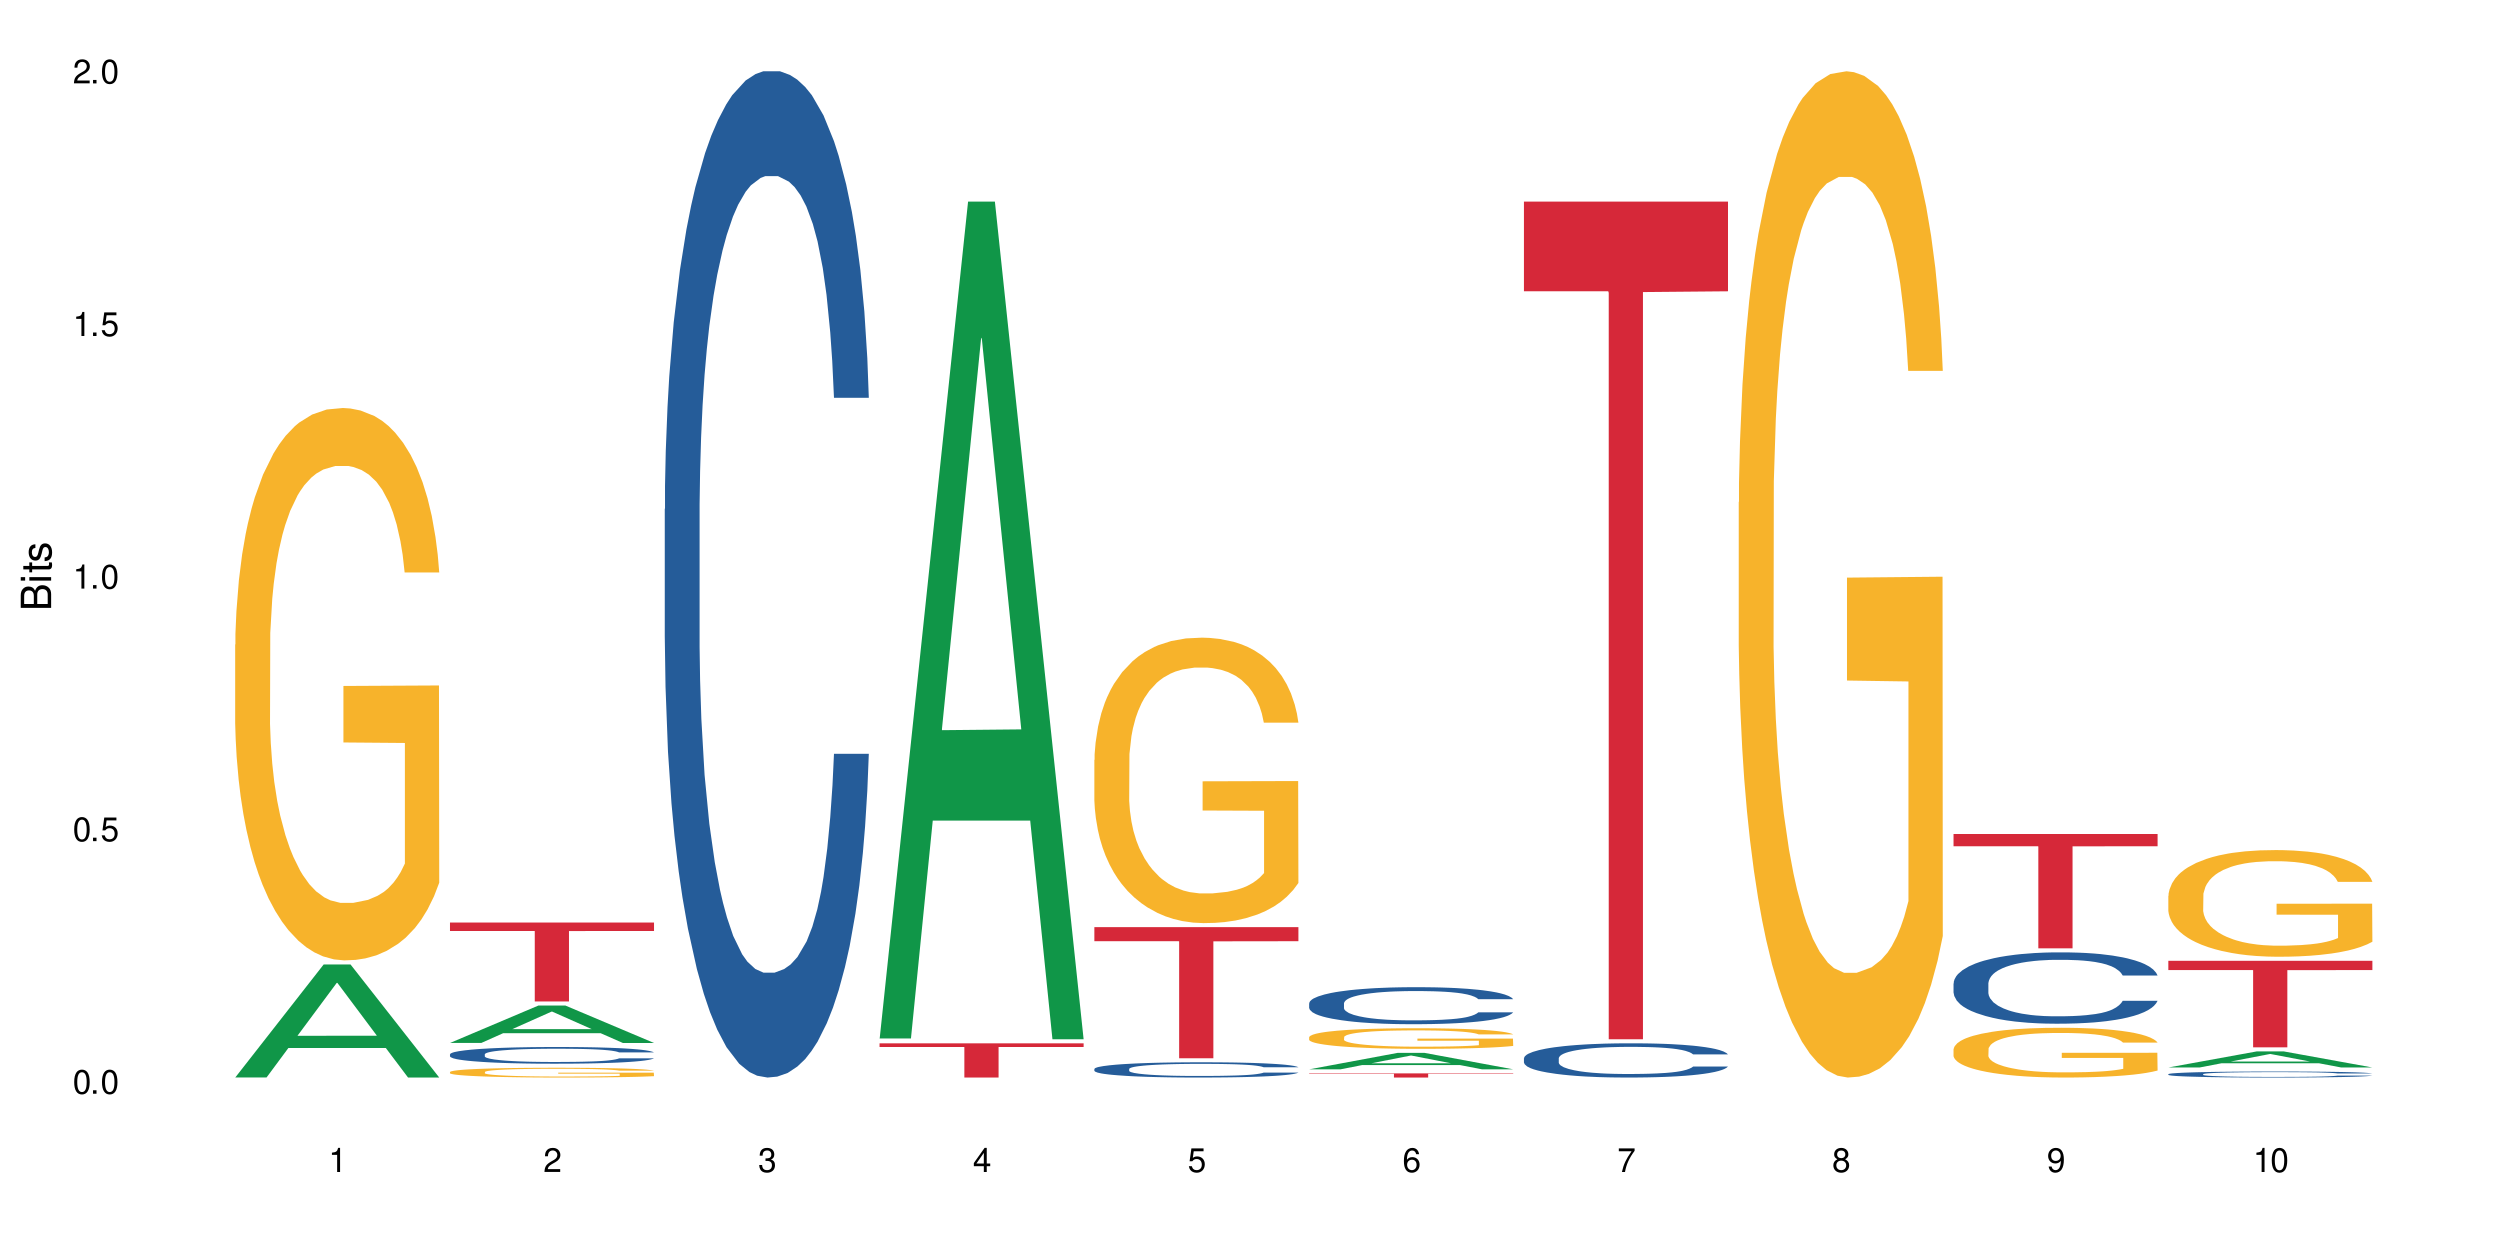 <?xml version="1.0" encoding="UTF-8"?>
<svg xmlns="http://www.w3.org/2000/svg" xmlns:xlink="http://www.w3.org/1999/xlink" width="720" height="360" viewBox="0 0 720 360">
<defs>
<g>
<g id="glyph-0-0">
</g>
<g id="glyph-0-1">
<path d="M 2.641 -6.938 C 2 -6.938 1.422 -6.656 1.078 -6.172 C 0.641 -5.562 0.406 -4.641 0.406 -3.359 C 0.406 -1.016 1.188 0.219 2.641 0.219 C 4.078 0.219 4.859 -1.016 4.859 -3.297 C 4.859 -4.641 4.656 -5.547 4.203 -6.172 C 3.844 -6.656 3.281 -6.938 2.641 -6.938 Z M 2.641 -6.188 C 3.547 -6.188 4 -5.25 4 -3.375 C 4 -1.406 3.562 -0.484 2.625 -0.484 C 1.734 -0.484 1.281 -1.438 1.281 -3.344 C 1.281 -5.25 1.734 -6.188 2.641 -6.188 Z M 2.641 -6.188 "/>
</g>
<g id="glyph-0-2">
<path d="M 1.828 -1 L 0.828 -1 L 0.828 0 L 1.828 0 Z M 1.828 -1 "/>
</g>
<g id="glyph-0-3">
<path d="M 4.562 -6.797 L 1.062 -6.797 L 0.547 -3.094 L 1.328 -3.094 C 1.719 -3.562 2.047 -3.734 2.578 -3.734 C 3.484 -3.734 4.062 -3.109 4.062 -2.094 C 4.062 -1.125 3.484 -0.531 2.578 -0.531 C 1.828 -0.531 1.375 -0.906 1.188 -1.672 L 0.328 -1.672 C 0.453 -1.109 0.547 -0.844 0.75 -0.594 C 1.125 -0.078 1.828 0.219 2.594 0.219 C 3.969 0.219 4.922 -0.781 4.922 -2.219 C 4.922 -3.562 4.031 -4.484 2.719 -4.484 C 2.25 -4.484 1.859 -4.359 1.469 -4.062 L 1.734 -5.969 L 4.562 -5.969 Z M 4.562 -6.797 "/>
</g>
<g id="glyph-0-4">
<path d="M 2.484 -4.938 L 2.484 0 L 3.328 0 L 3.328 -6.938 L 2.766 -6.938 C 2.469 -5.875 2.281 -5.734 0.984 -5.562 L 0.984 -4.938 Z M 2.484 -4.938 "/>
</g>
<g id="glyph-0-5">
<path d="M 4.859 -0.828 L 1.281 -0.828 C 1.359 -1.406 1.672 -1.781 2.5 -2.281 L 3.469 -2.828 C 4.406 -3.344 4.906 -4.062 4.906 -4.906 C 4.906 -5.484 4.672 -6.031 4.266 -6.406 C 3.859 -6.766 3.375 -6.938 2.719 -6.938 C 1.859 -6.938 1.219 -6.625 0.844 -6.031 C 0.609 -5.672 0.5 -5.234 0.484 -4.531 L 1.328 -4.531 C 1.359 -5.016 1.406 -5.281 1.531 -5.516 C 1.75 -5.938 2.188 -6.203 2.703 -6.203 C 3.469 -6.203 4.031 -5.641 4.031 -4.891 C 4.031 -4.344 3.719 -3.859 3.125 -3.516 L 2.234 -3 C 0.812 -2.172 0.406 -1.531 0.328 -0.016 L 4.859 -0.016 Z M 4.859 -0.828 "/>
</g>
<g id="glyph-0-6">
<path d="M 2.125 -3.188 L 2.578 -3.188 C 3.5 -3.188 3.984 -2.766 3.984 -1.922 C 3.984 -1.062 3.469 -0.531 2.594 -0.531 C 1.656 -0.531 1.203 -1 1.156 -2.016 L 0.312 -2.016 C 0.344 -1.453 0.438 -1.094 0.609 -0.781 C 0.953 -0.109 1.625 0.219 2.547 0.219 C 3.953 0.219 4.859 -0.625 4.859 -1.938 C 4.859 -2.828 4.516 -3.297 3.703 -3.594 C 4.344 -3.844 4.656 -4.328 4.656 -5.031 C 4.656 -6.219 3.875 -6.938 2.578 -6.938 C 1.203 -6.938 0.484 -6.172 0.453 -4.703 L 1.297 -4.703 C 1.312 -5.125 1.344 -5.359 1.453 -5.578 C 1.641 -5.969 2.062 -6.203 2.594 -6.203 C 3.344 -6.203 3.797 -5.75 3.797 -5 C 3.797 -4.516 3.609 -4.219 3.25 -4.047 C 3.016 -3.953 2.703 -3.922 2.125 -3.906 Z M 2.125 -3.188 "/>
</g>
<g id="glyph-0-7">
<path d="M 3.141 -1.672 L 3.141 0 L 3.984 0 L 3.984 -1.672 L 4.984 -1.672 L 4.984 -2.438 L 3.984 -2.438 L 3.984 -6.938 L 3.359 -6.938 L 0.266 -2.578 L 0.266 -1.672 Z M 3.141 -2.438 L 1 -2.438 L 3.141 -5.5 Z M 3.141 -2.438 "/>
</g>
<g id="glyph-0-8">
<path d="M 4.781 -5.125 C 4.609 -6.266 3.891 -6.938 2.844 -6.938 C 2.094 -6.938 1.422 -6.578 1.031 -5.953 C 0.594 -5.266 0.406 -4.422 0.406 -3.172 C 0.406 -2 0.578 -1.25 0.984 -0.641 C 1.359 -0.078 1.953 0.219 2.703 0.219 C 3.984 0.219 4.922 -0.75 4.922 -2.094 C 4.922 -3.375 4.062 -4.281 2.844 -4.281 C 2.172 -4.281 1.641 -4.031 1.281 -3.516 C 1.281 -5.234 1.828 -6.188 2.797 -6.188 C 3.391 -6.188 3.797 -5.797 3.938 -5.125 Z M 2.734 -3.531 C 3.547 -3.531 4.062 -2.953 4.062 -2.031 C 4.062 -1.156 3.484 -0.531 2.703 -0.531 C 1.922 -0.531 1.328 -1.188 1.328 -2.078 C 1.328 -2.938 1.906 -3.531 2.734 -3.531 Z M 2.734 -3.531 "/>
</g>
<g id="glyph-0-9">
<path d="M 4.984 -6.797 L 0.438 -6.797 L 0.438 -5.969 L 4.109 -5.969 C 2.5 -3.656 1.828 -2.234 1.328 0 L 2.219 0 C 2.594 -2.172 3.453 -4.047 4.984 -6.094 Z M 4.984 -6.797 "/>
</g>
<g id="glyph-0-10">
<path d="M 3.75 -3.656 C 4.469 -4.094 4.688 -4.438 4.688 -5.078 C 4.688 -6.172 3.844 -6.938 2.641 -6.938 C 1.438 -6.938 0.594 -6.172 0.594 -5.094 C 0.594 -4.438 0.812 -4.094 1.516 -3.656 C 0.734 -3.266 0.359 -2.703 0.359 -1.922 C 0.359 -0.656 1.281 0.219 2.641 0.219 C 3.984 0.219 4.922 -0.656 4.922 -1.922 C 4.922 -2.703 4.531 -3.266 3.75 -3.656 Z M 2.641 -6.188 C 3.359 -6.188 3.812 -5.75 3.812 -5.062 C 3.812 -4.406 3.344 -3.984 2.641 -3.984 C 1.922 -3.984 1.453 -4.406 1.453 -5.078 C 1.453 -5.75 1.922 -6.188 2.641 -6.188 Z M 2.641 -3.266 C 3.484 -3.266 4.062 -2.719 4.062 -1.906 C 4.062 -1.078 3.484 -0.531 2.625 -0.531 C 1.797 -0.531 1.219 -1.094 1.219 -1.906 C 1.219 -2.719 1.781 -3.266 2.641 -3.266 Z M 2.641 -3.266 "/>
</g>
<g id="glyph-0-11">
<path d="M 0.516 -1.578 C 0.672 -0.453 1.406 0.219 2.438 0.219 C 3.188 0.219 3.859 -0.141 4.266 -0.766 C 4.688 -1.453 4.891 -2.297 4.891 -3.547 C 4.891 -4.719 4.703 -5.453 4.312 -6.078 C 3.938 -6.641 3.344 -6.938 2.594 -6.938 C 1.297 -6.938 0.359 -5.969 0.359 -4.625 C 0.359 -3.344 1.234 -2.453 2.453 -2.453 C 3.094 -2.453 3.578 -2.672 4.016 -3.203 C 4 -1.484 3.469 -0.531 2.5 -0.531 C 1.906 -0.531 1.484 -0.906 1.359 -1.578 Z M 2.578 -6.203 C 3.375 -6.203 3.969 -5.531 3.969 -4.641 C 3.969 -3.797 3.391 -3.188 2.547 -3.188 C 1.734 -3.188 1.234 -3.766 1.234 -4.688 C 1.234 -5.562 1.797 -6.203 2.578 -6.203 Z M 2.578 -6.203 "/>
</g>
<g id="glyph-1-0">
</g>
<g id="glyph-1-1">
<path d="M 0 -0.953 L 0 -4.891 C 0 -5.719 -0.234 -6.344 -0.734 -6.797 C -1.188 -7.234 -1.812 -7.469 -2.5 -7.469 C -3.547 -7.469 -4.188 -7 -4.625 -5.875 C -4.984 -6.688 -5.625 -7.094 -6.531 -7.094 C -7.172 -7.094 -7.734 -6.859 -8.141 -6.391 C -8.562 -5.922 -8.75 -5.344 -8.75 -4.5 L -8.75 -0.953 Z M -4.984 -2.062 L -7.766 -2.062 L -7.766 -4.219 C -7.766 -4.844 -7.688 -5.203 -7.453 -5.5 C -7.219 -5.812 -6.859 -5.969 -6.375 -5.969 C -5.891 -5.969 -5.531 -5.812 -5.297 -5.5 C -5.062 -5.203 -4.984 -4.844 -4.984 -4.219 Z M -0.984 -2.062 L -4 -2.062 L -4 -4.781 C -4 -5.766 -3.438 -6.359 -2.484 -6.359 C -1.547 -6.359 -0.984 -5.766 -0.984 -4.781 Z M -0.984 -2.062 "/>
</g>
<g id="glyph-1-2">
<path d="M -6.281 -1.797 L -6.281 -0.797 L 0 -0.797 L 0 -1.797 Z M -8.75 -1.797 L -8.75 -0.797 L -7.484 -0.797 L -7.484 -1.797 Z M -8.75 -1.797 "/>
</g>
<g id="glyph-1-3">
<path d="M -6.281 -3.047 L -6.281 -2.016 L -8.016 -2.016 L -8.016 -1.016 L -6.281 -1.016 L -6.281 -0.172 L -5.469 -0.172 L -5.469 -1.016 L -0.719 -1.016 C -0.078 -1.016 0.281 -1.453 0.281 -2.234 C 0.281 -2.5 0.25 -2.719 0.188 -3.047 L -0.641 -3.047 C -0.609 -2.906 -0.594 -2.766 -0.594 -2.562 C -0.594 -2.141 -0.719 -2.016 -1.156 -2.016 L -5.469 -2.016 L -5.469 -3.047 Z M -6.281 -3.047 "/>
</g>
<g id="glyph-1-4">
<path d="M -4.531 -5.25 C -5.766 -5.25 -6.469 -4.422 -6.469 -2.969 C -6.469 -1.516 -5.719 -0.562 -4.547 -0.562 C -3.562 -0.562 -3.094 -1.062 -2.734 -2.562 L -2.516 -3.484 C -2.344 -4.188 -2.094 -4.469 -1.641 -4.469 C -1.047 -4.469 -0.641 -3.875 -0.641 -3 C -0.641 -2.453 -0.797 -2 -1.062 -1.75 C -1.25 -1.594 -1.422 -1.531 -1.875 -1.469 L -1.875 -0.406 C -0.422 -0.453 0.281 -1.266 0.281 -2.922 C 0.281 -4.5 -0.5 -5.516 -1.719 -5.516 C -2.656 -5.516 -3.172 -4.984 -3.469 -3.734 L -3.703 -2.766 C -3.891 -1.953 -4.156 -1.609 -4.594 -1.609 C -5.188 -1.609 -5.547 -2.125 -5.547 -2.938 C -5.547 -3.75 -5.203 -4.172 -4.531 -4.203 Z M -4.531 -5.25 "/>
</g>
</g>
</defs>
<rect x="-72" y="-36" width="864" height="432" fill="rgb(100%, 100%, 100%)" fill-opacity="1"/>
<path fill-rule="nonzero" fill="rgb(6.275%, 58.824%, 28.235%)" fill-opacity="1" d="M 67.73 310.301 L 67.793 310.27 L 93.223 277.758 L 100.945 277.758 L 126.5 310.332 L 117.52 310.332 L 111.117 301.828 L 83.051 301.828 L 76.773 310.301 L 67.73 310.301 L 85.75 298.312 L 108.543 298.281 L 97.176 283.082 L 97.051 283.051 L 96.926 283.141 L 85.688 298.281 L 85.75 298.312 Z M 67.73 310.301 "/>
<path fill-rule="nonzero" fill="rgb(96.863%, 70.196%, 16.863%)" fill-opacity="1" d="M 67.73 185.645 L 67.801 185.5 L 67.801 182.594 L 68.09 176.055 L 68.805 167.047 L 69.738 159.637 L 70.742 153.824 L 71.387 150.773 L 72.461 146.414 L 73.395 143.219 L 75.758 136.68 L 78.77 130.578 L 80.418 127.965 L 82.281 125.492 L 84.93 122.734 L 86.148 121.715 L 89.875 119.391 L 94.105 117.938 L 98.762 117.504 L 100.914 117.648 L 103.852 118.23 L 107.863 119.828 L 110.16 121.281 L 111.949 122.734 L 113.812 124.621 L 116.105 127.527 L 118.258 131.016 L 119.977 134.5 L 121.695 138.859 L 123.129 143.508 L 124.348 148.594 L 125.422 154.695 L 126.07 159.781 L 126.5 164.867 L 116.535 164.867 L 115.965 159.781 L 115.32 155.859 L 114.242 151.062 L 113.168 147.578 L 112.094 144.816 L 110.086 141.039 L 108.367 138.715 L 106.215 136.68 L 104.137 135.371 L 101.773 134.5 L 100.34 134.211 L 96.543 134.211 L 93.102 135.227 L 91.094 136.391 L 89.66 137.551 L 87.656 139.73 L 86.438 141.477 L 85.719 142.637 L 83.57 147.141 L 82.137 151.211 L 81.348 153.969 L 80.344 158.328 L 79.629 162.25 L 78.84 168.062 L 78.41 172.422 L 77.836 182.301 L 77.766 208.453 L 77.98 213.977 L 78.41 219.934 L 78.984 225.164 L 79.844 230.684 L 80.703 234.898 L 82.207 240.562 L 83.496 244.34 L 84.5 246.809 L 86.438 250.734 L 87.227 252.039 L 89.09 254.656 L 91.023 256.691 L 93.387 258.434 L 95.18 259.305 L 98.047 260.031 L 101.703 260.031 L 106 259.16 L 108.727 257.996 L 110.59 256.836 L 111.809 255.82 L 113.312 254.219 L 114.387 252.766 L 115.391 251.168 L 116.609 248.699 L 116.609 213.977 L 98.906 213.828 L 98.906 197.559 L 126.426 197.41 L 126.5 254.219 L 124.992 258.145 L 123.129 261.922 L 121.34 264.828 L 119.477 267.297 L 116.824 270.059 L 114.672 271.801 L 111.375 273.836 L 108.367 275.141 L 105.215 276.016 L 102.418 276.449 L 99.121 276.594 L 96.184 276.305 L 93.031 275.434 L 90.52 274.27 L 88.227 272.816 L 85.934 270.93 L 83.066 267.879 L 81.203 265.406 L 79.27 262.355 L 77.336 258.723 L 75.613 254.801 L 74.469 251.75 L 73.32 248.262 L 72.102 243.906 L 70.957 238.965 L 70.098 234.461 L 69.309 229.375 L 68.734 224.582 L 68.16 218.043 L 67.875 212.812 L 67.73 208.309 Z M 67.73 185.645 "/>
<path fill-rule="nonzero" fill="rgb(6.275%, 58.824%, 28.235%)" fill-opacity="1" d="M 129.594 300.363 L 129.656 300.352 L 155.082 289.586 L 162.805 289.586 L 188.359 300.375 L 179.383 300.375 L 172.977 297.559 L 144.91 297.559 L 138.633 300.363 L 129.594 300.363 L 147.613 296.395 L 170.402 296.383 L 159.039 291.348 L 158.914 291.34 L 158.789 291.371 L 147.547 296.383 L 147.613 296.395 Z M 129.594 300.363 "/>
<path fill-rule="nonzero" fill="rgb(14.51%, 36.078%, 60%)" fill-opacity="1" d="M 129.594 303.633 L 129.664 303.625 L 129.664 303.52 L 129.879 303.355 L 130.379 303.145 L 130.883 302.996 L 132.172 302.738 L 133.965 302.488 L 135.828 302.293 L 137.188 302.18 L 138.406 302.09 L 141.203 301.93 L 142.992 301.844 L 144.93 301.77 L 147.293 301.695 L 149.016 301.652 L 152.883 301.582 L 155.75 301.551 L 157.973 301.539 L 162.773 301.539 L 165.641 301.555 L 167.719 301.578 L 170.012 301.613 L 171.949 301.652 L 175.316 301.75 L 178.324 301.871 L 179.688 301.941 L 181.836 302.078 L 183.484 302.211 L 184.633 302.324 L 185.922 302.488 L 187.07 302.684 L 187.93 302.91 L 188.359 303.098 L 178.324 303.098 L 177.824 302.922 L 177.25 302.785 L 176.176 302.605 L 175.102 302.48 L 173.598 302.352 L 172.234 302.266 L 170.371 302.184 L 168.723 302.133 L 167.004 302.09 L 165.355 302.066 L 162.199 302.039 L 158.547 302.039 L 157.184 302.047 L 154.391 302.082 L 152.883 302.113 L 150.734 302.176 L 149.23 302.23 L 147.438 302.32 L 146.219 302.395 L 144.715 302.508 L 143.641 302.609 L 142.422 302.754 L 141.703 302.867 L 141.059 302.988 L 140.484 303.133 L 140.055 303.289 L 139.77 303.449 L 139.625 303.609 L 139.625 304.289 L 139.77 304.449 L 140.129 304.633 L 141.059 304.902 L 142.422 305.137 L 143.996 305.32 L 145.504 305.453 L 146.363 305.512 L 147.508 305.582 L 149.301 305.672 L 151.879 305.758 L 153.387 305.793 L 155.68 305.828 L 158.043 305.848 L 161.199 305.848 L 163.992 305.828 L 165.855 305.809 L 167.789 305.773 L 170.441 305.699 L 172.09 305.629 L 173.523 305.543 L 174.598 305.461 L 175.316 305.391 L 176.391 305.254 L 177.25 305.105 L 177.895 304.949 L 178.324 304.801 L 188.359 304.801 L 187.93 304.977 L 187.285 305.148 L 186.641 305.277 L 185.637 305.43 L 184.488 305.566 L 182.84 305.719 L 181.48 305.82 L 179.688 305.93 L 178.039 306.016 L 176.246 306.09 L 173.598 306.176 L 171.875 306.223 L 170.012 306.262 L 167.789 306.297 L 164.996 306.328 L 161.984 306.344 L 159.191 306.348 L 156.18 306.34 L 153.957 306.324 L 151.02 306.281 L 147.367 306.203 L 144.715 306.121 L 142.637 306.035 L 140.844 305.949 L 138.836 305.828 L 136.258 305.637 L 134.68 305.488 L 133.605 305.363 L 132.387 305.191 L 131.527 305.039 L 130.523 304.793 L 129.809 304.48 L 129.594 304.238 Z M 129.594 303.633 "/>
<path fill-rule="nonzero" fill="rgb(96.863%, 70.196%, 16.863%)" fill-opacity="1" d="M 129.594 308.719 L 129.664 308.719 L 129.664 308.668 L 129.949 308.551 L 130.668 308.391 L 131.598 308.258 L 132.602 308.156 L 133.246 308.102 L 134.32 308.023 L 135.254 307.969 L 137.617 307.852 L 140.629 307.746 L 142.277 307.699 L 144.141 307.652 L 146.793 307.605 L 148.012 307.586 L 151.738 307.547 L 155.965 307.52 L 160.625 307.512 L 162.773 307.516 L 165.711 307.527 L 169.727 307.555 L 172.02 307.578 L 173.812 307.605 L 175.676 307.641 L 177.969 307.691 L 180.117 307.754 L 181.836 307.812 L 183.559 307.891 L 184.992 307.973 L 186.211 308.062 L 187.285 308.172 L 187.93 308.262 L 188.359 308.352 L 178.398 308.352 L 177.824 308.262 L 177.18 308.191 L 176.105 308.109 L 175.031 308.047 L 173.953 307.996 L 171.949 307.93 L 170.227 307.887 L 168.078 307.852 L 166 307.828 L 163.633 307.812 L 162.199 307.809 L 158.402 307.809 L 154.961 307.828 L 152.957 307.848 L 151.523 307.867 L 149.516 307.906 L 148.297 307.938 L 147.582 307.957 L 145.43 308.039 L 143.996 308.109 L 143.207 308.16 L 142.207 308.234 L 141.488 308.305 L 140.699 308.41 L 140.27 308.484 L 139.695 308.66 L 139.625 309.125 L 139.84 309.223 L 140.27 309.328 L 140.844 309.422 L 141.703 309.52 L 142.562 309.594 L 144.07 309.695 L 145.359 309.762 L 146.363 309.805 L 148.297 309.875 L 149.086 309.898 L 150.949 309.945 L 152.883 309.98 L 155.25 310.012 L 157.039 310.027 L 159.906 310.039 L 163.562 310.039 L 167.863 310.023 L 170.586 310.004 L 172.449 309.98 L 173.668 309.965 L 175.172 309.938 L 176.246 309.91 L 177.25 309.883 L 178.469 309.84 L 178.469 309.223 L 160.766 309.219 L 160.766 308.93 L 188.289 308.93 L 188.359 309.938 L 186.855 310.004 L 184.992 310.074 L 183.199 310.125 L 181.336 310.168 L 178.684 310.215 L 176.535 310.246 L 173.238 310.285 L 170.227 310.309 L 167.074 310.32 L 164.277 310.328 L 160.984 310.332 L 158.043 310.328 L 154.891 310.312 L 152.383 310.293 L 150.09 310.266 L 147.797 310.23 L 144.93 310.18 L 143.066 310.133 L 141.129 310.078 L 139.195 310.016 L 137.477 309.945 L 136.328 309.891 L 135.184 309.832 L 133.965 309.754 L 132.816 309.664 L 131.957 309.586 L 131.168 309.496 L 130.594 309.41 L 130.023 309.293 L 129.734 309.203 L 129.594 309.121 Z M 129.594 308.719 "/>
<path fill-rule="nonzero" fill="rgb(83.922%, 15.686%, 22.353%)" fill-opacity="1" d="M 129.594 265.688 L 188.359 265.688 L 188.359 268.121 L 163.867 268.141 L 163.867 288.422 L 154.012 288.422 L 154.012 268.164 L 153.871 268.121 L 129.594 268.121 Z M 129.594 265.688 "/>
<path fill-rule="nonzero" fill="rgb(14.51%, 36.078%, 60%)" fill-opacity="1" d="M 191.453 146.621 L 191.523 146.355 L 191.523 140 L 191.738 129.934 L 192.242 117.215 L 192.742 108.477 L 194.031 92.844 L 195.824 77.746 L 197.688 66.09 L 199.051 59.203 L 200.27 53.902 L 203.062 44.102 L 204.855 39.07 L 206.789 34.566 L 209.156 30.062 L 210.875 27.414 L 214.746 23.176 L 217.613 21.32 L 219.832 20.527 L 224.637 20.527 L 227.5 21.586 L 229.582 22.91 L 231.875 25.031 L 233.809 27.414 L 237.176 33.242 L 240.188 40.66 L 241.547 44.898 L 243.699 53.109 L 245.348 61.055 L 246.492 67.945 L 247.785 77.746 L 248.93 89.668 L 249.789 103.176 L 250.219 114.566 L 240.188 114.566 L 239.684 103.973 L 239.113 95.758 L 238.035 84.898 L 236.961 77.215 L 235.457 69.535 L 234.094 64.5 L 232.23 59.469 L 230.582 56.289 L 228.863 53.902 L 227.215 52.316 L 224.062 50.727 L 220.406 50.727 L 219.043 51.254 L 216.25 53.375 L 214.746 55.23 L 212.594 58.938 L 211.09 62.383 L 209.297 67.68 L 208.078 72.184 L 206.574 79.07 L 205.5 85.164 L 204.281 93.906 L 203.566 100.527 L 202.918 107.945 L 202.348 116.688 L 201.918 125.957 L 201.629 135.762 L 201.484 145.297 L 201.484 186.355 L 201.629 195.895 L 201.988 207.02 L 202.918 223.18 L 204.281 237.219 L 205.859 248.344 L 207.363 256.293 L 208.223 260 L 209.371 264.238 L 211.16 269.535 L 213.742 274.836 L 215.246 276.953 L 217.539 279.074 L 219.906 280.133 L 223.059 280.133 L 225.852 279.074 L 227.715 277.75 L 229.652 275.629 L 232.305 271.125 L 233.953 266.887 L 235.387 261.855 L 236.461 256.82 L 237.176 252.582 L 238.254 244.371 L 239.113 235.363 L 239.758 226.094 L 240.188 217.086 L 250.219 217.086 L 249.789 227.684 L 249.145 238.012 L 248.5 245.695 L 247.496 254.969 L 246.352 263.18 L 244.703 272.449 L 243.34 278.543 L 241.547 285.168 L 239.898 290.199 L 238.109 294.703 L 235.457 300 L 233.738 302.648 L 231.875 305.035 L 229.652 307.152 L 226.855 309.008 L 223.848 310.066 L 221.051 310.332 L 218.043 309.801 L 215.82 308.742 L 212.883 306.359 L 209.227 301.59 L 206.574 296.559 L 204.496 291.523 L 202.703 286.227 L 200.699 279.074 L 198.117 267.418 L 196.543 258.41 L 195.465 250.992 L 194.246 240.664 L 193.387 231.391 L 192.383 216.555 L 191.668 197.746 L 191.453 183.18 Z M 191.453 146.621 "/>
<path fill-rule="nonzero" fill="rgb(6.275%, 58.824%, 28.235%)" fill-opacity="1" d="M 253.312 299.086 L 253.375 298.859 L 278.805 58.066 L 286.527 58.066 L 312.082 299.312 L 303.102 299.312 L 296.699 236.34 L 268.633 236.34 L 262.355 299.086 L 253.312 299.086 L 271.332 210.289 L 294.125 210.062 L 282.762 97.48 L 282.633 97.254 L 282.508 97.934 L 271.27 210.062 L 271.332 210.289 Z M 253.312 299.086 "/>
<path fill-rule="nonzero" fill="rgb(83.922%, 15.686%, 22.353%)" fill-opacity="1" d="M 253.312 300.477 L 312.082 300.477 L 312.082 301.531 L 287.59 301.543 L 287.59 310.332 L 277.734 310.332 L 277.734 301.551 L 277.594 301.531 L 253.312 301.531 Z M 253.312 300.477 "/>
<path fill-rule="nonzero" fill="rgb(14.51%, 36.078%, 60%)" fill-opacity="1" d="M 315.176 307.848 L 315.246 307.844 L 315.246 307.75 L 315.461 307.598 L 315.961 307.402 L 316.465 307.27 L 317.754 307.035 L 319.547 306.805 L 321.41 306.629 L 322.77 306.523 L 323.988 306.445 L 326.785 306.293 L 328.578 306.219 L 330.512 306.148 L 332.875 306.082 L 334.598 306.043 L 338.465 305.977 L 341.332 305.949 L 343.555 305.938 L 348.355 305.938 L 351.223 305.953 L 353.301 305.973 L 355.594 306.004 L 357.531 306.043 L 360.898 306.129 L 363.91 306.242 L 365.27 306.309 L 367.422 306.43 L 369.07 306.551 L 370.215 306.656 L 371.504 306.805 L 372.652 306.984 L 373.512 307.191 L 373.941 307.363 L 363.91 307.363 L 363.406 307.203 L 362.832 307.078 L 361.758 306.914 L 360.684 306.797 L 359.18 306.68 L 357.816 306.605 L 355.953 306.527 L 354.305 306.48 L 352.586 306.445 L 350.938 306.418 L 347.785 306.395 L 344.129 306.395 L 342.766 306.402 L 339.973 306.434 L 338.465 306.465 L 336.316 306.52 L 334.812 306.57 L 333.02 306.652 L 331.801 306.719 L 330.297 306.824 L 329.223 306.918 L 328.004 307.051 L 327.285 307.152 L 326.641 307.262 L 326.066 307.395 L 325.637 307.535 L 325.352 307.684 L 325.207 307.828 L 325.207 308.453 L 325.352 308.598 L 325.711 308.766 L 326.641 309.012 L 328.004 309.223 L 329.578 309.391 L 331.086 309.512 L 331.945 309.57 L 333.09 309.633 L 334.883 309.715 L 337.465 309.793 L 338.969 309.828 L 341.262 309.859 L 343.625 309.875 L 346.781 309.875 L 349.574 309.859 L 351.438 309.84 L 353.375 309.805 L 356.023 309.738 L 357.672 309.672 L 359.105 309.598 L 360.184 309.52 L 360.898 309.457 L 361.973 309.332 L 362.832 309.195 L 363.48 309.055 L 363.91 308.918 L 373.941 308.918 L 373.512 309.078 L 372.867 309.234 L 372.223 309.352 L 371.219 309.492 L 370.07 309.617 L 368.422 309.758 L 367.062 309.852 L 365.27 309.949 L 363.621 310.027 L 361.832 310.094 L 359.18 310.176 L 357.457 310.215 L 355.594 310.254 L 353.375 310.285 L 350.578 310.312 L 347.57 310.328 L 344.773 310.332 L 341.762 310.324 L 339.543 310.309 L 336.602 310.273 L 332.949 310.199 L 330.297 310.125 L 328.219 310.047 L 326.426 309.969 L 324.418 309.859 L 321.84 309.68 L 320.262 309.547 L 319.188 309.434 L 317.969 309.277 L 317.109 309.137 L 316.105 308.91 L 315.391 308.625 L 315.176 308.402 Z M 315.176 307.848 "/>
<path fill-rule="nonzero" fill="rgb(96.863%, 70.196%, 16.863%)" fill-opacity="1" d="M 315.176 218.855 L 315.246 218.781 L 315.246 217.281 L 315.531 213.902 L 316.25 209.246 L 317.18 205.418 L 318.184 202.414 L 318.828 200.836 L 319.906 198.586 L 320.836 196.934 L 323.203 193.555 L 326.211 190.398 L 327.859 189.047 L 329.723 187.773 L 332.375 186.344 L 333.594 185.82 L 337.32 184.617 L 341.547 183.867 L 346.207 183.641 L 348.355 183.719 L 351.297 184.016 L 355.309 184.844 L 357.602 185.594 L 359.395 186.344 L 361.258 187.32 L 363.551 188.824 L 365.699 190.625 L 367.422 192.426 L 369.141 194.68 L 370.574 197.082 L 371.793 199.711 L 372.867 202.863 L 373.512 205.492 L 373.941 208.121 L 363.98 208.121 L 363.406 205.492 L 362.762 203.465 L 361.688 200.988 L 360.613 199.184 L 359.535 197.758 L 357.531 195.805 L 355.809 194.605 L 353.66 193.555 L 351.582 192.879 L 349.215 192.426 L 347.785 192.277 L 343.984 192.277 L 340.547 192.801 L 338.539 193.402 L 337.105 194.004 L 335.098 195.129 L 333.879 196.031 L 333.164 196.633 L 331.012 198.961 L 329.578 201.062 L 328.793 202.488 L 327.789 204.742 L 327.07 206.77 L 326.281 209.773 L 325.852 212.023 L 325.281 217.129 L 325.207 230.645 L 325.422 233.5 L 325.852 236.578 L 326.426 239.281 L 327.285 242.133 L 328.145 244.312 L 329.652 247.238 L 330.941 249.191 L 331.945 250.469 L 333.879 252.496 L 334.668 253.172 L 336.531 254.523 L 338.465 255.574 L 340.832 256.477 L 342.625 256.926 L 345.488 257.301 L 349.145 257.301 L 353.445 256.852 L 356.168 256.25 L 358.031 255.648 L 359.25 255.125 L 360.754 254.297 L 361.832 253.547 L 362.832 252.723 L 364.051 251.445 L 364.051 233.5 L 346.352 233.426 L 346.352 225.016 L 373.871 224.938 L 373.941 254.297 L 372.438 256.324 L 370.574 258.277 L 368.781 259.777 L 366.918 261.055 L 364.266 262.48 L 362.117 263.383 L 358.82 264.434 L 355.809 265.109 L 352.656 265.562 L 349.863 265.785 L 346.566 265.859 L 343.625 265.711 L 340.473 265.262 L 337.965 264.66 L 335.672 263.91 L 333.379 262.934 L 330.512 261.355 L 328.648 260.078 L 326.715 258.504 L 324.777 256.625 L 323.059 254.598 L 321.91 253.02 L 320.766 251.219 L 319.547 248.965 L 318.398 246.414 L 317.539 244.086 L 316.75 241.457 L 316.18 238.98 L 315.605 235.602 L 315.316 232.898 L 315.176 230.57 Z M 315.176 218.855 "/>
<path fill-rule="nonzero" fill="rgb(83.922%, 15.686%, 22.353%)" fill-opacity="1" d="M 315.176 267.023 L 373.941 267.023 L 373.941 271.066 L 349.449 271.102 L 349.449 304.773 L 339.594 304.773 L 339.594 271.137 L 339.453 271.066 L 315.176 271.066 Z M 315.176 267.023 "/>
<path fill-rule="nonzero" fill="rgb(6.275%, 58.824%, 28.235%)" fill-opacity="1" d="M 377.035 307.965 L 377.098 307.961 L 402.527 303.227 L 410.25 303.227 L 435.805 307.969 L 426.824 307.969 L 420.422 306.73 L 392.355 306.73 L 386.078 307.965 L 377.035 307.965 L 395.055 306.219 L 417.848 306.215 L 406.48 304 L 406.355 303.996 L 406.23 304.008 L 394.992 306.215 L 395.055 306.219 Z M 377.035 307.965 "/>
<path fill-rule="nonzero" fill="rgb(14.51%, 36.078%, 60%)" fill-opacity="1" d="M 377.035 288.953 L 377.105 288.945 L 377.105 288.711 L 377.32 288.34 L 377.824 287.871 L 378.324 287.551 L 379.617 286.977 L 381.406 286.422 L 383.27 285.992 L 384.633 285.738 L 385.852 285.547 L 388.645 285.184 L 390.438 285 L 392.371 284.836 L 394.738 284.668 L 396.457 284.57 L 400.328 284.414 L 403.195 284.348 L 405.414 284.32 L 410.219 284.32 L 413.086 284.355 L 415.164 284.406 L 417.457 284.484 L 419.391 284.57 L 422.758 284.785 L 425.77 285.059 L 427.133 285.215 L 429.281 285.516 L 430.93 285.809 L 432.078 286.062 L 433.367 286.422 L 434.512 286.859 L 435.375 287.355 L 435.805 287.773 L 425.77 287.773 L 425.27 287.387 L 424.695 287.082 L 423.621 286.684 L 422.543 286.402 L 421.039 286.121 L 419.68 285.934 L 417.816 285.75 L 416.168 285.633 L 414.445 285.547 L 412.797 285.488 L 409.645 285.43 L 405.988 285.43 L 404.629 285.449 L 401.832 285.527 L 400.328 285.594 L 398.176 285.73 L 396.672 285.855 L 394.879 286.051 L 393.664 286.219 L 392.156 286.469 L 391.082 286.695 L 389.863 287.016 L 389.148 287.258 L 388.504 287.531 L 387.93 287.852 L 387.5 288.195 L 387.211 288.555 L 387.07 288.906 L 387.07 290.414 L 387.211 290.766 L 387.57 291.172 L 388.504 291.766 L 389.863 292.285 L 391.441 292.691 L 392.945 292.984 L 393.805 293.121 L 394.953 293.277 L 396.742 293.473 L 399.324 293.668 L 400.828 293.742 L 403.121 293.82 L 405.488 293.859 L 408.641 293.859 L 411.438 293.82 L 413.301 293.773 L 415.234 293.695 L 417.887 293.531 L 419.535 293.375 L 420.969 293.188 L 422.043 293.004 L 422.758 292.848 L 423.836 292.547 L 424.695 292.215 L 425.34 291.875 L 425.77 291.543 L 435.805 291.543 L 435.375 291.934 L 434.727 292.312 L 434.082 292.594 L 433.078 292.938 L 431.934 293.238 L 430.285 293.578 L 428.922 293.801 L 427.133 294.047 L 425.484 294.23 L 423.691 294.395 L 421.039 294.59 L 419.32 294.688 L 417.457 294.777 L 415.234 294.855 L 412.438 294.922 L 409.43 294.961 L 406.633 294.973 L 403.625 294.953 L 401.402 294.914 L 398.465 294.824 L 394.809 294.648 L 392.156 294.465 L 390.078 294.281 L 388.289 294.086 L 386.281 293.82 L 383.699 293.395 L 382.125 293.062 L 381.047 292.789 L 379.832 292.41 L 378.969 292.07 L 377.969 291.523 L 377.25 290.832 L 377.035 290.297 Z M 377.035 288.953 "/>
<path fill-rule="nonzero" fill="rgb(96.863%, 70.196%, 16.863%)" fill-opacity="1" d="M 377.035 298.672 L 377.105 298.668 L 377.105 298.559 L 377.395 298.316 L 378.109 297.98 L 379.043 297.703 L 380.047 297.488 L 380.691 297.375 L 381.766 297.211 L 382.695 297.094 L 385.062 296.848 L 388.07 296.621 L 389.719 296.523 L 391.582 296.434 L 394.234 296.328 L 395.453 296.293 L 399.18 296.207 L 403.41 296.152 L 408.066 296.137 L 410.219 296.141 L 413.156 296.16 L 417.168 296.223 L 419.461 296.277 L 421.254 296.328 L 423.117 296.398 L 425.41 296.508 L 427.562 296.637 L 429.281 296.77 L 431 296.93 L 432.434 297.105 L 433.652 297.293 L 434.727 297.52 L 435.375 297.711 L 435.805 297.898 L 425.84 297.898 L 425.27 297.711 L 424.621 297.562 L 423.547 297.387 L 422.473 297.254 L 421.398 297.152 L 419.391 297.012 L 417.672 296.926 L 415.52 296.848 L 413.441 296.801 L 411.078 296.77 L 409.645 296.758 L 405.848 296.758 L 402.406 296.797 L 400.398 296.84 L 398.965 296.883 L 396.961 296.961 L 395.742 297.027 L 395.023 297.07 L 392.875 297.238 L 391.441 297.391 L 390.652 297.492 L 389.648 297.656 L 388.934 297.801 L 388.145 298.02 L 387.715 298.18 L 387.141 298.547 L 387.07 299.523 L 387.285 299.727 L 387.715 299.949 L 388.289 300.145 L 389.148 300.352 L 390.008 300.508 L 391.512 300.719 L 392.801 300.859 L 393.805 300.953 L 395.742 301.098 L 396.527 301.145 L 398.391 301.242 L 400.328 301.32 L 402.691 301.383 L 404.484 301.418 L 407.352 301.445 L 411.008 301.445 L 415.305 301.41 L 418.031 301.367 L 419.895 301.324 L 421.109 301.285 L 422.617 301.227 L 423.691 301.172 L 424.695 301.113 L 425.914 301.023 L 425.914 299.727 L 408.211 299.723 L 408.211 299.117 L 435.73 299.113 L 435.805 301.227 L 434.297 301.375 L 432.434 301.516 L 430.645 301.621 L 428.781 301.715 L 426.129 301.816 L 423.977 301.883 L 420.68 301.957 L 417.672 302.008 L 414.52 302.039 L 411.723 302.055 L 408.426 302.062 L 405.488 302.051 L 402.336 302.016 L 399.824 301.973 L 397.531 301.922 L 395.238 301.852 L 392.371 301.734 L 390.508 301.645 L 388.574 301.531 L 386.641 301.395 L 384.918 301.25 L 383.773 301.137 L 382.625 301.004 L 381.406 300.844 L 380.262 300.66 L 379.398 300.492 L 378.613 300.301 L 378.039 300.125 L 377.465 299.879 L 377.18 299.684 L 377.035 299.516 Z M 377.035 298.672 "/>
<path fill-rule="nonzero" fill="rgb(83.922%, 15.686%, 22.353%)" fill-opacity="1" d="M 377.035 309.133 L 435.805 309.133 L 435.805 309.262 L 411.312 309.262 L 411.312 310.332 L 401.457 310.332 L 401.457 309.262 L 377.035 309.262 Z M 377.035 309.133 "/>
<path fill-rule="nonzero" fill="rgb(14.51%, 36.078%, 60%)" fill-opacity="1" d="M 438.895 304.766 L 438.969 304.758 L 438.969 304.539 L 439.184 304.199 L 439.684 303.766 L 440.188 303.469 L 441.477 302.938 L 443.27 302.422 L 445.133 302.027 L 446.492 301.793 L 447.711 301.613 L 450.508 301.277 L 452.297 301.109 L 454.234 300.953 L 456.598 300.801 L 458.316 300.711 L 462.188 300.566 L 465.055 300.504 L 467.277 300.477 L 472.078 300.477 L 474.945 300.512 L 477.023 300.559 L 479.316 300.629 L 481.254 300.711 L 484.621 300.91 L 487.629 301.16 L 488.992 301.305 L 491.141 301.586 L 492.789 301.855 L 493.938 302.09 L 495.227 302.422 L 496.375 302.828 L 497.234 303.289 L 497.664 303.676 L 487.629 303.676 L 487.129 303.316 L 486.555 303.035 L 485.48 302.668 L 484.406 302.406 L 482.898 302.145 L 481.539 301.973 L 479.676 301.801 L 478.027 301.691 L 476.309 301.613 L 474.66 301.559 L 471.504 301.504 L 467.852 301.504 L 466.488 301.523 L 463.691 301.594 L 462.188 301.656 L 460.039 301.785 L 458.535 301.902 L 456.742 302.082 L 455.523 302.234 L 454.02 302.469 L 452.941 302.676 L 451.727 302.973 L 451.008 303.199 L 450.363 303.449 L 449.789 303.746 L 449.359 304.062 L 449.074 304.395 L 448.93 304.719 L 448.93 306.117 L 449.074 306.441 L 449.43 306.82 L 450.363 307.367 L 451.727 307.848 L 453.301 308.223 L 454.805 308.496 L 455.668 308.621 L 456.812 308.766 L 458.605 308.945 L 461.184 309.125 L 462.691 309.199 L 464.984 309.27 L 467.348 309.305 L 470.5 309.305 L 473.297 309.27 L 475.16 309.223 L 477.094 309.152 L 479.746 309 L 481.395 308.855 L 482.828 308.684 L 483.902 308.512 L 484.621 308.367 L 485.695 308.09 L 486.555 307.781 L 487.199 307.469 L 487.629 307.16 L 497.664 307.16 L 497.234 307.523 L 496.59 307.875 L 495.945 308.133 L 494.941 308.449 L 493.793 308.73 L 492.145 309.043 L 490.785 309.25 L 488.992 309.477 L 487.344 309.648 L 485.551 309.801 L 482.898 309.98 L 481.18 310.07 L 479.316 310.152 L 477.094 310.223 L 474.301 310.289 L 471.289 310.324 L 468.496 310.332 L 465.484 310.312 L 463.262 310.277 L 460.324 310.199 L 456.668 310.035 L 454.02 309.863 L 451.941 309.691 L 450.148 309.512 L 448.141 309.27 L 445.562 308.875 L 443.984 308.566 L 442.91 308.316 L 441.691 307.965 L 440.832 307.648 L 439.828 307.145 L 439.109 306.504 L 438.895 306.008 Z M 438.895 304.766 "/>
<path fill-rule="nonzero" fill="rgb(83.922%, 15.686%, 22.353%)" fill-opacity="1" d="M 438.895 58.066 L 497.664 58.066 L 497.664 83.891 L 473.172 84.117 L 473.172 299.312 L 463.316 299.312 L 463.316 84.344 L 463.176 83.891 L 438.895 83.891 Z M 438.895 58.066 "/>
<path fill-rule="nonzero" fill="rgb(96.863%, 70.196%, 16.863%)" fill-opacity="1" d="M 500.758 144.652 L 500.828 144.387 L 500.828 139.094 L 501.117 127.184 L 501.832 110.777 L 502.766 97.277 L 503.766 86.691 L 504.414 81.133 L 505.488 73.195 L 506.418 67.371 L 508.785 55.461 L 511.793 44.348 L 513.441 39.582 L 515.305 35.082 L 517.957 30.055 L 519.176 28.203 L 522.902 23.965 L 527.133 21.32 L 531.789 20.527 L 533.938 20.789 L 536.879 21.848 L 540.891 24.762 L 543.184 27.406 L 544.977 30.055 L 546.84 33.496 L 549.133 38.789 L 551.281 45.141 L 553.004 51.492 L 554.723 59.43 L 556.156 67.902 L 557.375 77.164 L 558.449 88.281 L 559.094 97.543 L 559.523 106.805 L 549.562 106.805 L 548.988 97.543 L 548.344 90.398 L 547.27 81.664 L 546.195 75.312 L 545.121 70.281 L 543.113 63.402 L 541.395 59.168 L 539.242 55.461 L 537.164 53.078 L 534.801 51.492 L 533.367 50.961 L 529.566 50.961 L 526.129 52.816 L 524.121 54.934 L 522.688 57.051 L 520.68 61.02 L 519.461 64.195 L 518.746 66.312 L 516.598 74.516 L 515.164 81.93 L 514.375 86.957 L 513.371 94.898 L 512.652 102.043 L 511.867 112.629 L 511.438 120.57 L 510.863 138.566 L 510.789 186.207 L 511.004 196.262 L 511.438 207.113 L 512.008 216.641 L 512.867 226.699 L 513.73 234.375 L 515.234 244.695 L 516.523 251.578 L 517.527 256.078 L 519.461 263.223 L 520.25 265.605 L 522.113 270.367 L 524.051 274.074 L 526.414 277.25 L 528.207 278.836 L 531.074 280.16 L 534.727 280.16 L 539.027 278.574 L 541.75 276.457 L 543.613 274.34 L 544.832 272.484 L 546.34 269.574 L 547.414 266.926 L 548.418 264.016 L 549.633 259.516 L 549.633 196.262 L 531.934 195.996 L 531.934 166.355 L 559.453 166.09 L 559.523 269.574 L 558.02 276.719 L 556.156 283.602 L 554.363 288.895 L 552.5 293.395 L 549.852 298.422 L 547.699 301.598 L 544.402 305.305 L 541.395 307.688 L 538.238 309.273 L 535.445 310.066 L 532.148 310.332 L 529.211 309.805 L 526.055 308.215 L 523.547 306.098 L 521.254 303.453 L 518.961 300.012 L 516.094 294.453 L 514.23 289.953 L 512.297 284.395 L 510.359 277.777 L 508.641 270.633 L 507.492 265.074 L 506.348 258.723 L 505.129 250.781 L 503.98 241.785 L 503.121 233.578 L 502.332 224.316 L 501.762 215.582 L 501.188 203.672 L 500.902 194.145 L 500.758 185.941 Z M 500.758 144.652 "/>
<path fill-rule="nonzero" fill="rgb(14.51%, 36.078%, 60%)" fill-opacity="1" d="M 562.617 283.23 L 562.691 283.211 L 562.691 282.762 L 562.906 282.047 L 563.406 281.145 L 563.906 280.527 L 565.199 279.418 L 566.988 278.348 L 568.852 277.523 L 570.215 277.035 L 571.434 276.66 L 574.227 275.965 L 576.02 275.605 L 577.953 275.289 L 580.32 274.969 L 582.039 274.781 L 585.91 274.48 L 588.777 274.348 L 591 274.293 L 595.801 274.293 L 598.668 274.367 L 600.746 274.461 L 603.039 274.613 L 604.973 274.781 L 608.344 275.195 L 611.352 275.719 L 612.715 276.02 L 614.863 276.602 L 616.512 277.164 L 617.66 277.652 L 618.949 278.348 L 620.098 279.191 L 620.957 280.148 L 621.387 280.957 L 611.352 280.957 L 610.852 280.207 L 610.277 279.625 L 609.203 278.855 L 608.129 278.309 L 606.621 277.766 L 605.262 277.41 L 603.398 277.051 L 601.75 276.828 L 600.027 276.66 L 598.379 276.547 L 595.227 276.434 L 591.57 276.434 L 590.211 276.469 L 587.414 276.621 L 585.91 276.754 L 583.762 277.016 L 582.254 277.258 L 580.465 277.633 L 579.246 277.953 L 577.738 278.441 L 576.664 278.875 L 575.445 279.492 L 574.73 279.961 L 574.086 280.488 L 573.512 281.109 L 573.082 281.766 L 572.793 282.461 L 572.652 283.137 L 572.652 286.047 L 572.793 286.723 L 573.152 287.508 L 574.086 288.656 L 575.445 289.648 L 577.023 290.438 L 578.527 291 L 579.387 291.266 L 580.535 291.566 L 582.328 291.941 L 584.906 292.316 L 586.41 292.465 L 588.707 292.617 L 591.07 292.691 L 594.223 292.691 L 597.02 292.617 L 598.883 292.523 L 600.816 292.371 L 603.469 292.051 L 605.117 291.754 L 606.551 291.395 L 607.625 291.039 L 608.344 290.738 L 609.418 290.156 L 610.277 289.52 L 610.922 288.859 L 611.352 288.223 L 621.387 288.223 L 620.957 288.973 L 620.312 289.707 L 619.664 290.25 L 618.664 290.906 L 617.516 291.488 L 615.867 292.148 L 614.504 292.578 L 612.715 293.047 L 611.066 293.406 L 609.273 293.723 L 606.621 294.098 L 604.902 294.285 L 603.039 294.457 L 600.816 294.605 L 598.023 294.738 L 595.012 294.812 L 592.219 294.832 L 589.207 294.793 L 586.984 294.719 L 584.047 294.551 L 580.391 294.211 L 577.738 293.855 L 575.66 293.5 L 573.871 293.121 L 571.863 292.617 L 569.281 291.789 L 567.707 291.152 L 566.633 290.625 L 565.414 289.895 L 564.555 289.238 L 563.551 288.184 L 562.832 286.852 L 562.617 285.82 Z M 562.617 283.23 "/>
<path fill-rule="nonzero" fill="rgb(96.863%, 70.196%, 16.863%)" fill-opacity="1" d="M 562.617 302.137 L 562.691 302.121 L 562.691 301.859 L 562.977 301.273 L 563.691 300.461 L 564.625 299.793 L 565.629 299.27 L 566.273 298.992 L 567.348 298.602 L 568.281 298.312 L 570.645 297.723 L 573.656 297.172 L 575.305 296.938 L 577.168 296.715 L 579.816 296.465 L 581.035 296.375 L 584.762 296.164 L 588.992 296.035 L 593.648 295.996 L 595.801 296.008 L 598.738 296.059 L 602.754 296.203 L 605.047 296.336 L 606.836 296.465 L 608.699 296.637 L 610.992 296.898 L 613.145 297.211 L 614.863 297.527 L 616.586 297.918 L 618.016 298.34 L 619.234 298.797 L 620.312 299.348 L 620.957 299.805 L 621.387 300.262 L 611.426 300.262 L 610.852 299.805 L 610.207 299.453 L 609.129 299.02 L 608.055 298.707 L 606.98 298.457 L 604.973 298.117 L 603.254 297.906 L 601.105 297.723 L 599.023 297.605 L 596.66 297.527 L 595.227 297.5 L 591.43 297.5 L 587.988 297.594 L 585.98 297.695 L 584.547 297.801 L 582.543 298 L 581.324 298.156 L 580.605 298.262 L 578.457 298.668 L 577.023 299.031 L 576.234 299.281 L 575.23 299.676 L 574.516 300.027 L 573.727 300.551 L 573.297 300.945 L 572.723 301.836 L 572.652 304.191 L 572.867 304.688 L 573.297 305.227 L 573.871 305.699 L 574.73 306.195 L 575.59 306.574 L 577.094 307.086 L 578.387 307.426 L 579.387 307.648 L 581.324 308 L 582.113 308.121 L 583.977 308.355 L 585.91 308.539 L 588.273 308.695 L 590.066 308.773 L 592.934 308.84 L 596.59 308.84 L 600.891 308.762 L 603.613 308.656 L 605.477 308.551 L 606.695 308.461 L 608.199 308.316 L 609.273 308.184 L 610.277 308.043 L 611.496 307.82 L 611.496 304.688 L 593.793 304.676 L 593.793 303.211 L 621.312 303.195 L 621.387 308.316 L 619.879 308.668 L 618.016 309.012 L 616.227 309.273 L 614.363 309.496 L 611.711 309.742 L 609.559 309.898 L 606.266 310.082 L 603.254 310.203 L 600.102 310.281 L 597.305 310.32 L 594.008 310.332 L 591.07 310.305 L 587.918 310.227 L 585.41 310.121 L 583.113 309.992 L 580.82 309.82 L 577.953 309.547 L 576.09 309.324 L 574.156 309.051 L 572.223 308.723 L 570.5 308.367 L 569.355 308.094 L 568.207 307.777 L 566.988 307.387 L 565.844 306.941 L 564.984 306.535 L 564.195 306.078 L 563.621 305.645 L 563.047 305.055 L 562.762 304.586 L 562.617 304.18 Z M 562.617 302.137 "/>
<path fill-rule="nonzero" fill="rgb(83.922%, 15.686%, 22.353%)" fill-opacity="1" d="M 562.617 240.191 L 621.387 240.191 L 621.387 243.715 L 596.895 243.746 L 596.895 273.129 L 587.039 273.129 L 587.039 243.777 L 586.895 243.715 L 562.617 243.715 Z M 562.617 240.191 "/>
<path fill-rule="nonzero" fill="rgb(6.275%, 58.824%, 28.235%)" fill-opacity="1" d="M 624.48 307.43 L 624.543 307.426 L 649.969 302.801 L 657.691 302.801 L 683.246 307.434 L 674.27 307.434 L 667.863 306.223 L 639.797 306.223 L 633.52 307.43 L 624.48 307.43 L 642.5 305.723 L 665.289 305.719 L 653.926 303.555 L 653.801 303.551 L 653.676 303.566 L 642.438 305.719 L 642.5 305.723 Z M 624.48 307.43 "/>
<path fill-rule="nonzero" fill="rgb(14.51%, 36.078%, 60%)" fill-opacity="1" d="M 624.48 309.352 L 624.551 309.352 L 624.551 309.312 L 624.766 309.254 L 625.266 309.176 L 625.77 309.125 L 627.059 309.031 L 628.852 308.941 L 630.715 308.871 L 632.074 308.828 L 633.293 308.797 L 636.09 308.738 L 637.879 308.707 L 639.816 308.68 L 642.18 308.656 L 643.902 308.637 L 647.77 308.613 L 650.637 308.602 L 652.859 308.598 L 657.66 308.598 L 660.527 308.605 L 662.605 308.613 L 664.898 308.625 L 666.836 308.637 L 670.203 308.672 L 673.215 308.719 L 674.574 308.742 L 676.727 308.793 L 678.375 308.84 L 679.52 308.883 L 680.809 308.941 L 681.957 309.012 L 682.816 309.094 L 683.246 309.16 L 673.215 309.16 L 672.711 309.098 L 672.137 309.047 L 671.062 308.984 L 669.988 308.938 L 668.484 308.891 L 667.121 308.859 L 665.258 308.832 L 663.609 308.812 L 661.891 308.797 L 660.242 308.789 L 657.086 308.777 L 653.434 308.777 L 652.07 308.781 L 649.277 308.793 L 647.77 308.805 L 645.621 308.828 L 644.117 308.848 L 642.324 308.879 L 641.105 308.906 L 639.602 308.949 L 638.527 308.984 L 637.309 309.035 L 636.59 309.078 L 635.945 309.121 L 635.371 309.172 L 634.941 309.23 L 634.656 309.289 L 634.512 309.344 L 634.512 309.59 L 634.656 309.648 L 635.016 309.715 L 635.945 309.812 L 637.309 309.895 L 638.883 309.961 L 640.391 310.008 L 641.25 310.031 L 642.395 310.055 L 644.188 310.09 L 646.766 310.121 L 648.273 310.133 L 650.566 310.145 L 652.93 310.152 L 656.086 310.152 L 658.879 310.145 L 660.742 310.137 L 662.68 310.125 L 665.328 310.098 L 666.977 310.074 L 668.41 310.043 L 669.488 310.012 L 670.203 309.988 L 671.277 309.938 L 672.137 309.883 L 672.781 309.828 L 673.215 309.773 L 683.246 309.773 L 682.816 309.836 L 682.172 309.898 L 681.527 309.945 L 680.523 310 L 679.375 310.051 L 677.727 310.105 L 676.367 310.141 L 674.574 310.184 L 672.926 310.211 L 671.133 310.238 L 668.484 310.27 L 666.762 310.285 L 664.898 310.301 L 662.68 310.312 L 659.883 310.324 L 656.871 310.332 L 654.078 310.332 L 651.066 310.328 L 648.848 310.324 L 645.906 310.309 L 642.254 310.281 L 639.602 310.25 L 637.523 310.219 L 635.73 310.188 L 633.723 310.145 L 631.145 310.074 L 629.566 310.023 L 628.492 309.977 L 627.273 309.914 L 626.414 309.859 L 625.41 309.77 L 624.695 309.66 L 624.48 309.57 Z M 624.48 309.352 "/>
<path fill-rule="nonzero" fill="rgb(96.863%, 70.196%, 16.863%)" fill-opacity="1" d="M 624.48 257.98 L 624.551 257.953 L 624.551 257.391 L 624.836 256.129 L 625.555 254.391 L 626.484 252.957 L 627.488 251.836 L 628.133 251.246 L 629.207 250.406 L 630.141 249.789 L 632.504 248.523 L 635.516 247.348 L 637.164 246.84 L 639.027 246.363 L 641.68 245.832 L 642.898 245.633 L 646.625 245.188 L 650.852 244.906 L 655.512 244.82 L 657.66 244.848 L 660.598 244.961 L 664.613 245.27 L 666.906 245.551 L 668.699 245.832 L 670.562 246.195 L 672.855 246.758 L 675.004 247.43 L 676.727 248.105 L 678.445 248.945 L 679.879 249.844 L 681.098 250.824 L 682.172 252.004 L 682.816 252.984 L 683.246 253.969 L 673.285 253.969 L 672.711 252.984 L 672.066 252.227 L 670.992 251.301 L 669.918 250.629 L 668.84 250.098 L 666.836 249.367 L 665.113 248.918 L 662.965 248.523 L 660.887 248.273 L 658.52 248.105 L 657.086 248.047 L 653.289 248.047 L 649.848 248.242 L 647.844 248.469 L 646.41 248.691 L 644.402 249.113 L 643.184 249.449 L 642.469 249.676 L 640.316 250.543 L 638.883 251.332 L 638.098 251.863 L 637.094 252.707 L 636.375 253.465 L 635.586 254.586 L 635.156 255.426 L 634.586 257.336 L 634.512 262.387 L 634.727 263.453 L 635.156 264.602 L 635.73 265.613 L 636.59 266.68 L 637.449 267.492 L 638.957 268.586 L 640.246 269.316 L 641.25 269.793 L 643.184 270.551 L 643.973 270.805 L 645.836 271.309 L 647.77 271.699 L 650.137 272.039 L 651.926 272.207 L 654.793 272.348 L 658.449 272.348 L 662.75 272.18 L 665.473 271.953 L 667.336 271.73 L 668.555 271.531 L 670.059 271.223 L 671.133 270.945 L 672.137 270.637 L 673.355 270.156 L 673.355 263.453 L 655.656 263.422 L 655.656 260.281 L 683.176 260.254 L 683.246 271.223 L 681.742 271.98 L 679.879 272.711 L 678.086 273.273 L 676.223 273.75 L 673.57 274.281 L 671.422 274.621 L 668.125 275.012 L 665.113 275.266 L 661.961 275.434 L 659.168 275.516 L 655.871 275.547 L 652.93 275.488 L 649.777 275.32 L 647.27 275.098 L 644.977 274.816 L 642.684 274.449 L 639.816 273.863 L 637.953 273.383 L 636.016 272.797 L 634.082 272.094 L 632.363 271.336 L 631.215 270.746 L 630.07 270.074 L 628.852 269.23 L 627.703 268.277 L 626.844 267.406 L 626.055 266.426 L 625.48 265.5 L 624.91 264.238 L 624.621 263.227 L 624.48 262.359 Z M 624.48 257.98 "/>
<path fill-rule="nonzero" fill="rgb(83.922%, 15.686%, 22.353%)" fill-opacity="1" d="M 624.48 276.711 L 683.246 276.711 L 683.246 279.379 L 658.754 279.402 L 658.754 301.637 L 648.898 301.637 L 648.898 279.426 L 648.758 279.379 L 624.48 279.379 Z M 624.48 276.711 "/>
<g fill="rgb(0%, 0%, 0%)" fill-opacity="1">
<use xlink:href="#glyph-0-1" x="20.965" y="314.993"/>
<use xlink:href="#glyph-0-2" x="25.965" y="314.993"/>
<use xlink:href="#glyph-0-1" x="28.965" y="314.993"/>
</g>
<g fill="rgb(0%, 0%, 0%)" fill-opacity="1">
<use xlink:href="#glyph-0-1" x="20.965" y="242.251"/>
<use xlink:href="#glyph-0-2" x="25.965" y="242.251"/>
<use xlink:href="#glyph-0-3" x="28.965" y="242.251"/>
</g>
<g fill="rgb(0%, 0%, 0%)" fill-opacity="1">
<use xlink:href="#glyph-0-4" x="20.965" y="169.509"/>
<use xlink:href="#glyph-0-2" x="25.965" y="169.509"/>
<use xlink:href="#glyph-0-1" x="28.965" y="169.509"/>
</g>
<g fill="rgb(0%, 0%, 0%)" fill-opacity="1">
<use xlink:href="#glyph-0-4" x="20.965" y="96.767"/>
<use xlink:href="#glyph-0-2" x="25.965" y="96.767"/>
<use xlink:href="#glyph-0-3" x="28.965" y="96.767"/>
</g>
<g fill="rgb(0%, 0%, 0%)" fill-opacity="1">
<use xlink:href="#glyph-0-5" x="20.965" y="24.024"/>
<use xlink:href="#glyph-0-2" x="25.965" y="24.024"/>
<use xlink:href="#glyph-0-1" x="28.965" y="24.024"/>
</g>
<g fill="rgb(0%, 0%, 0%)" fill-opacity="1">
<use xlink:href="#glyph-0-4" x="94.613" y="337.532"/>
</g>
<g fill="rgb(0%, 0%, 0%)" fill-opacity="1">
<use xlink:href="#glyph-0-5" x="156.477" y="337.532"/>
</g>
<g fill="rgb(0%, 0%, 0%)" fill-opacity="1">
<use xlink:href="#glyph-0-6" x="218.336" y="337.532"/>
</g>
<g fill="rgb(0%, 0%, 0%)" fill-opacity="1">
<use xlink:href="#glyph-0-7" x="280.199" y="337.532"/>
</g>
<g fill="rgb(0%, 0%, 0%)" fill-opacity="1">
<use xlink:href="#glyph-0-3" x="342.059" y="337.532"/>
</g>
<g fill="rgb(0%, 0%, 0%)" fill-opacity="1">
<use xlink:href="#glyph-0-8" x="403.918" y="337.532"/>
</g>
<g fill="rgb(0%, 0%, 0%)" fill-opacity="1">
<use xlink:href="#glyph-0-9" x="465.781" y="337.532"/>
</g>
<g fill="rgb(0%, 0%, 0%)" fill-opacity="1">
<use xlink:href="#glyph-0-10" x="527.641" y="337.532"/>
</g>
<g fill="rgb(0%, 0%, 0%)" fill-opacity="1">
<use xlink:href="#glyph-0-11" x="589.5" y="337.532"/>
</g>
<g fill="rgb(0%, 0%, 0%)" fill-opacity="1">
<use xlink:href="#glyph-0-4" x="648.863" y="337.532"/>
<use xlink:href="#glyph-0-1" x="653.863" y="337.532"/>
</g>
<g fill="rgb(0%, 0%, 0%)" fill-opacity="1">
<use xlink:href="#glyph-1-1" x="14.725" y="176.012"/>
<use xlink:href="#glyph-1-2" x="14.725" y="168.012"/>
<use xlink:href="#glyph-1-3" x="14.725" y="165.012"/>
<use xlink:href="#glyph-1-4" x="14.725" y="162.012"/>
</g>
</svg>
